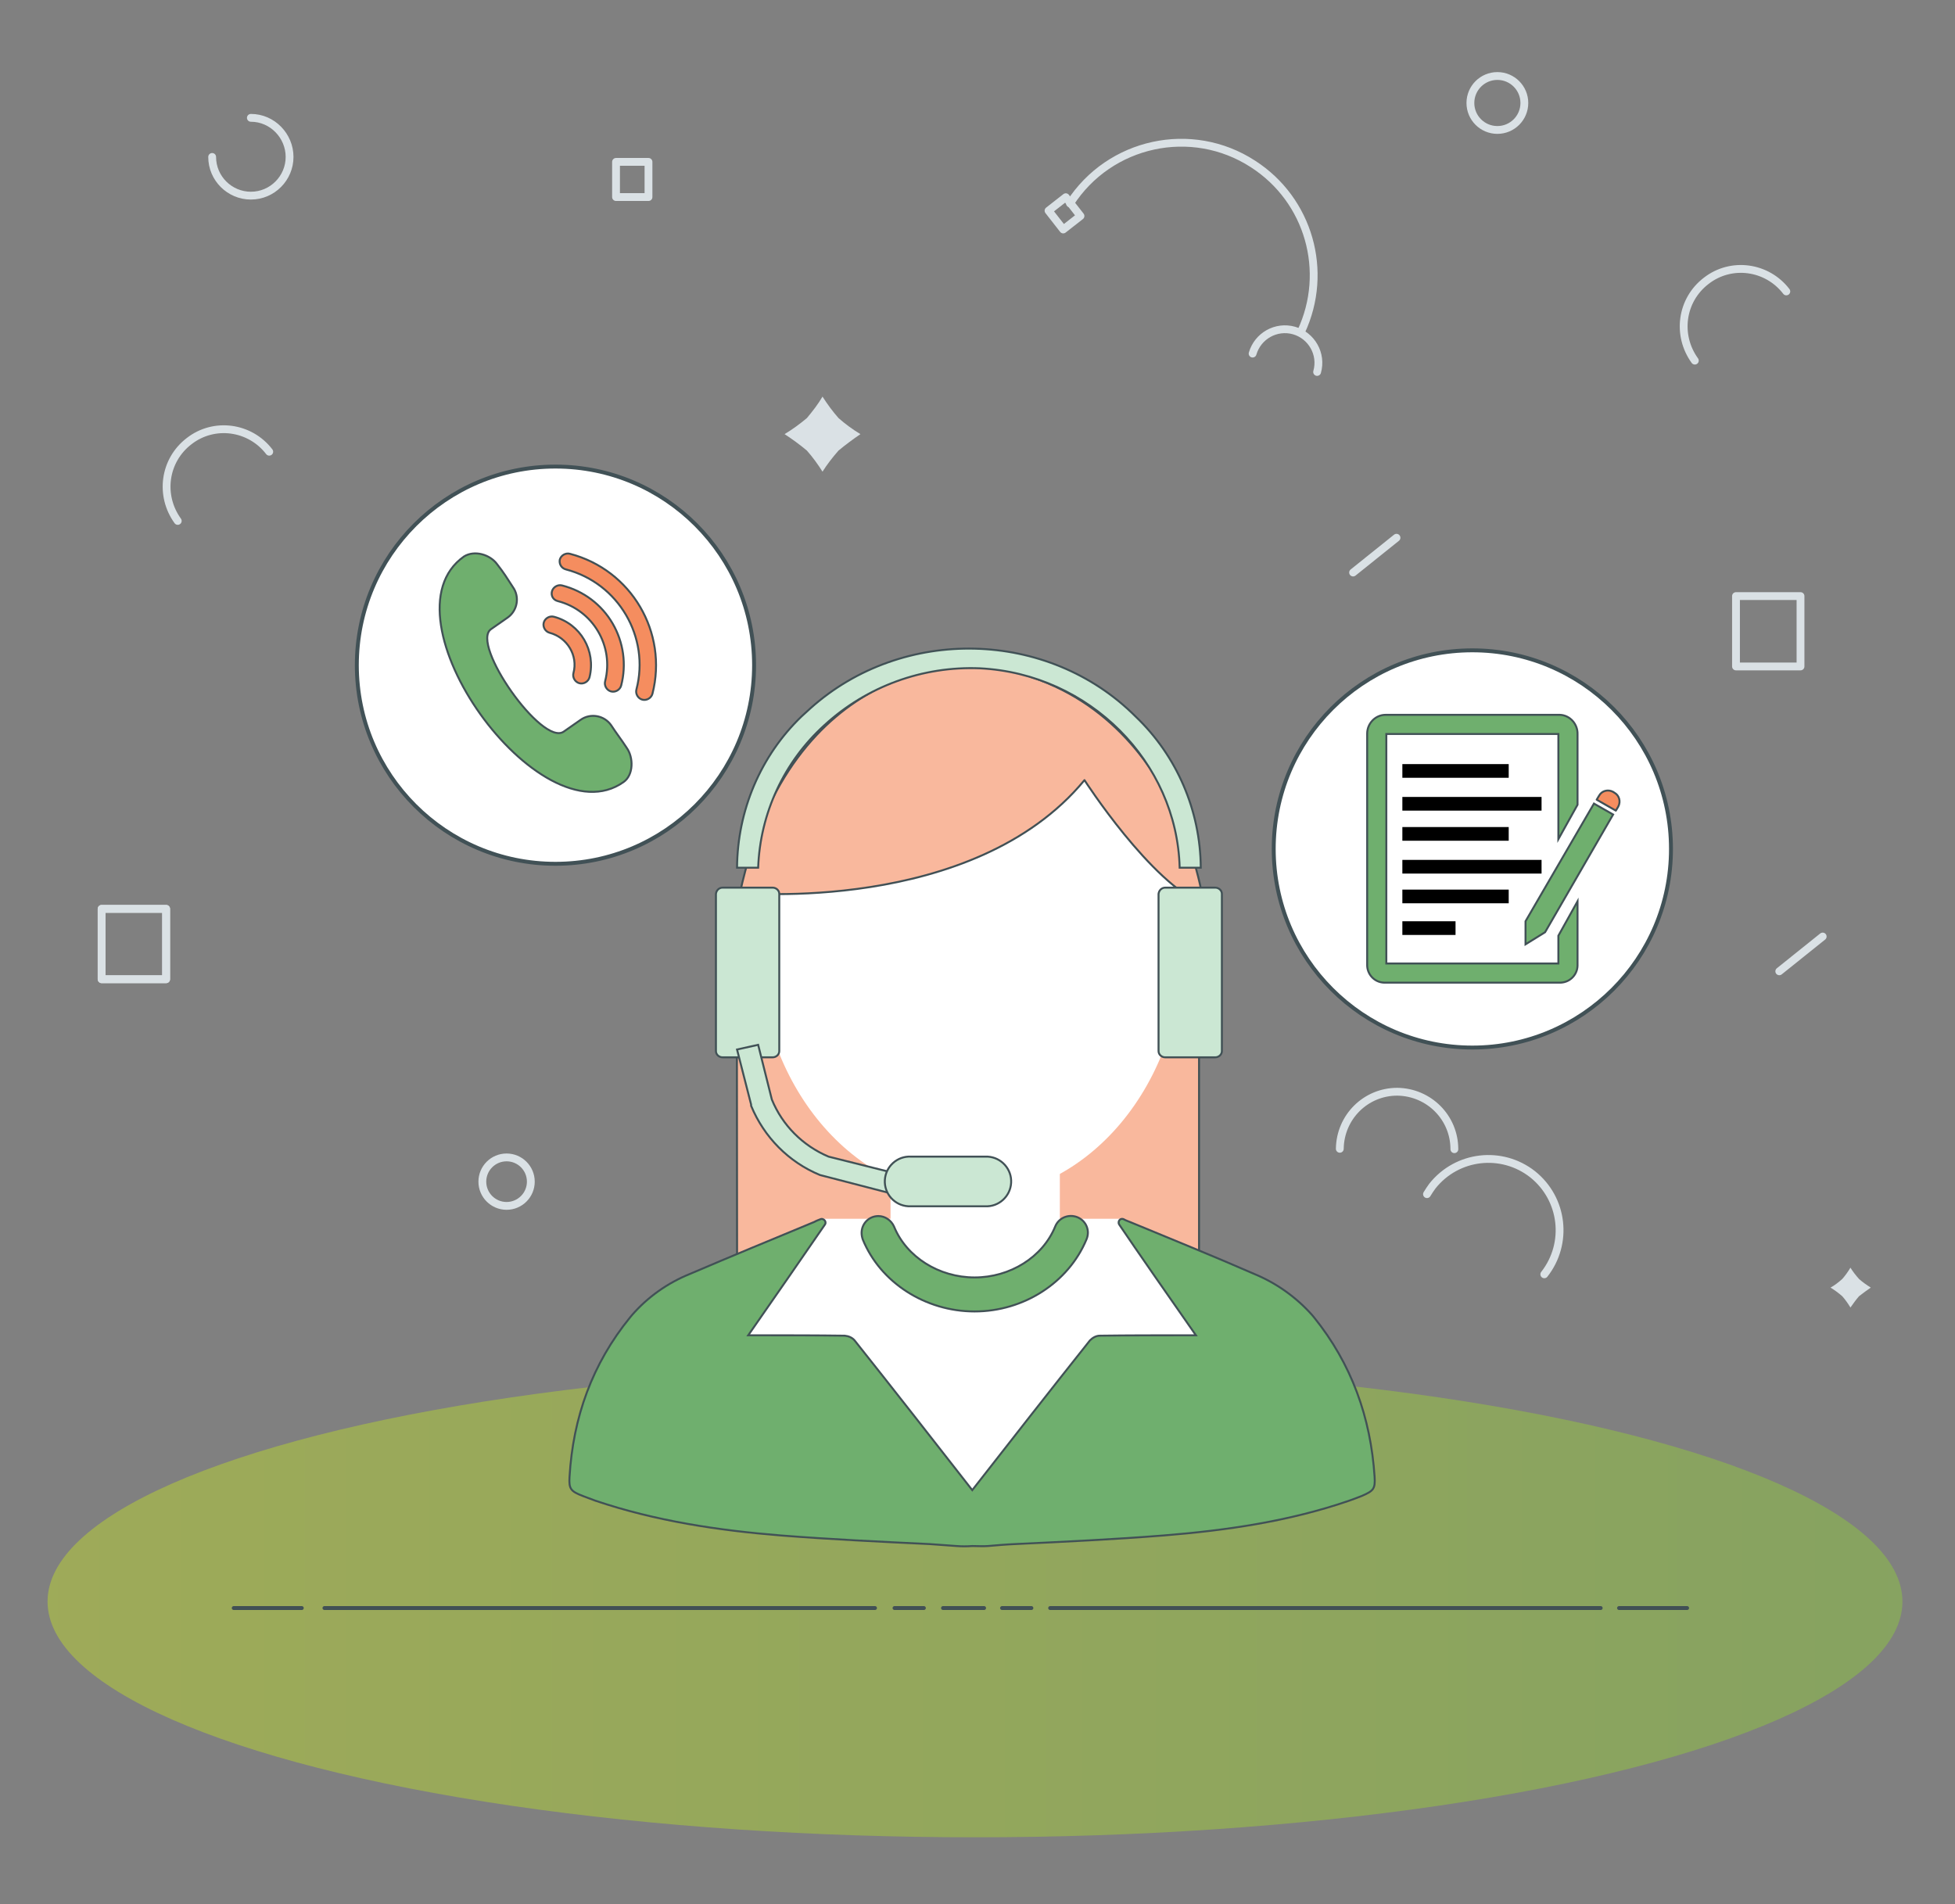 <?xml version="1.0" encoding="utf-8"?>
<!-- Generator: Adobe Illustrator 23.0.3, SVG Export Plug-In . SVG Version: 6.00 Build 0)  -->
<svg version="1.1" id="Layer_1" xmlns="http://www.w3.org/2000/svg" xmlns:xlink="http://www.w3.org/1999/xlink" x="0px" y="0px"
	 viewBox="0 0 500 487" style="enable-background:new 0 0 500 487;" xml:space="preserve">
<rect x="0" y="0" width="500" height="487" fill="#808080" stroke="none"/>
<style type="text/css">
	.st0{opacity:0.5;fill:url(#Ellipse_86_1_);enable-background:new    ;}
	.st1{fill:none;stroke:#415055;stroke-linecap:round;stroke-miterlimit:10;}
	.st2{fill:none;stroke:#DAE1E5;stroke-width:2;stroke-linecap:round;stroke-linejoin:round;}
	.st3{fill-rule:evenodd;clip-rule:evenodd;fill:#DAE1E5;}
	.st4{fill-rule:evenodd;clip-rule:evenodd;fill:#DAE1E5;stroke:#DAE1E5;stroke-width:2;stroke-linecap:round;}
	.st5{fill:#F9B89D;stroke:#415055;stroke-width:0.5;stroke-linecap:round;stroke-linejoin:round;}
	.st6{fill:#FFFFFF;stroke:#415156;stroke-miterlimit:10;}
	.st7{fill-rule:evenodd;clip-rule:evenodd;fill:#6FAF6E;stroke:#415156;stroke-width:0.5;stroke-miterlimit:10;}
	.st8{fill:#6FAF6E;stroke:#415156;stroke-width:0.5;stroke-miterlimit:10;}
	.st9{fill:#FFFFFF;}
	.st10{fill:#F58D5F;stroke:#415055;stroke-width:0.5;stroke-linecap:round;stroke-linejoin:round;}
	.st11{fill:#CBE7D3;stroke:#415156;stroke-width:0.5;stroke-miterlimit:10;}
</style>
<g id="Group_293" transform="translate(-4.64 -1.86)">
	
		<linearGradient id="Ellipse_86_1_" gradientUnits="userSpaceOnUse" x1="-185.396" y1="758.78" x2="-184.396" y2="758.78" gradientTransform="matrix(474.476 0 0 -120.608 87982.617 91926.414)">
		<stop  offset="0" style="stop-color:#BCD531"/>
		<stop  offset="0.54" style="stop-color:#A4CD39"/>
		<stop  offset="1" style="stop-color:#8DC541"/>
	</linearGradient>
	<ellipse id="Ellipse_86" class="st0" cx="254" cy="411.5" rx="237.2" ry="60.3"/>
	<g id="Group_284" transform="translate(52.322 394.761)">
		<line id="Line_136" class="st1" x1="35.3" y1="18.4" x2="176.1" y2="18.4"/>
		<line id="Line_137" class="st1" x1="188.6" y1="18.4" x2="181.1" y2="18.4"/>
		<line id="Line_138" class="st1" x1="12.1" y1="18.4" x2="29.5" y2="18.4"/>
		<line id="Line_139" class="st1" x1="361.7" y1="18.4" x2="220.9" y2="18.4"/>
		<line id="Line_140" class="st1" x1="383.8" y1="18.4" x2="366.4" y2="18.4"/>
		<line id="Line_141" class="st1" x1="204" y1="18.4" x2="193.5" y2="18.4"/>
		<line id="Line_142" class="st1" x1="216.1" y1="18.4" x2="208.6" y2="18.4"/>
	</g>
	<circle id="Oval-22-Copy-7" class="st2" cx="134.2" cy="304.1" r="6.2"/>
	<path id="Polygon-Copy-4" class="st3" d="M215,103.3c1.2,1.9,2.6,3.8,4.1,5.5c1.7,1.5,3.6,2.9,5.6,4.1c-1.9,1.3-3.8,2.7-5.6,4.2
		c-1.5,1.7-2.9,3.5-4.1,5.4c-1.2-1.9-2.5-3.7-4-5.4c-1.8-1.5-3.7-2.9-5.7-4.2c2-1.2,3.9-2.6,5.7-4.1
		C212.5,107,213.9,105.2,215,103.3z"/>
	<path id="Oval-22-Copy-3" class="st2" d="M58.9,42c0,5.5,4.5,9.9,9.9,9.9l0,0l0,0c5.5,0,9.9-4.5,9.9-9.9S74.3,32,68.8,32"/>
	<circle id="Oval-22-Copy-7-2" class="st2" cx="387.6" cy="28.2" r="6.9"/>
	<path id="Oval-22-Copy-4" class="st2" d="M376.6,295.8c0-8.1-6.5-14.6-14.6-14.7c-8.1,0-14.6,6.5-14.7,14.6c0,0,0,0,0,0"/>
	<path id="Oval-22-Copy-5" class="st2" d="M399.6,327.8c6.2-7.9,4.9-19.3-3-25.6c-7.9-6.2-19.3-4.9-25.6,3c-0.5,0.7-1,1.4-1.4,2.1"
		/>
	<path id="Polygon-Copy-2" class="st3" d="M477.9,326.1c0.6,1,1.4,2,2.2,2.9c0.9,0.8,1.9,1.5,3,2.2c-1,0.7-2,1.4-3,2.2
		c-0.8,0.9-1.5,1.9-2.2,2.9c-0.6-1-1.3-2-2.1-2.9c-0.9-0.8-2-1.6-3-2.2c1.1-0.6,2.1-1.4,3-2.2C476.6,328.1,477.3,327.1,477.9,326.1z
		"/>
	<path id="Oval-22-Copy-6" class="st2" d="M278.3,53.9c10.1-15.7,31.1-20.3,46.8-10.1c14.3,9.2,19.5,27.5,12.3,42.9"/>
	<path id="Oval-22-Copy-9" class="st2" d="M325,92.3c1.3-4.5,6-7.2,10.6-5.9c4.5,1.3,7.2,6,5.9,10.6"/>
	<g id="Group_286" transform="translate(260.686 33.873)">
		<g id="Group_285" transform="translate(0 0)">
			
				<rect id="Rectangle_278" x="13.4" y="19.5" transform="matrix(0.788 -0.616 0.616 0.788 -10.449 14.765)" class="st2" width="5.6" height="6.1"/>
		</g>
	</g>
	<path id="Path-66" class="st4" d="M350.7,148.3l11.1-8.9"/>
	<path id="Oval-22-Copy-4-2" class="st2" d="M461.5,76.4c-4.9-6.4-14.1-7.7-20.5-2.7c-6.4,4.9-7.6,13.9-2.9,20.4"/>
	<g id="Group_288" transform="translate(150.093 24.866)">
		<g id="Group_287" transform="translate(0)">
			<rect id="Rectangle_279" x="12.1" y="18.4" class="st2" width="8.3" height="9"/>
		</g>
	</g>
	<g id="Group_290" transform="translate(18.529 215.924)">
		<g id="Group_289">
			<rect id="Rectangle_280" x="12.1" y="18.4" class="st2" width="16.5" height="18"/>
		</g>
	</g>
	<path id="Path_162" class="st5" d="M193.2,382.5l-0.1-121c0,0,1.9-80.9,59.1-89.6c0,0,51.3,0,59.1,89.6v121H193.2z"/>
	<path id="Path-67" class="st4" d="M146.6,214.3l-12.4-12.4"/>
	<circle id="Ellipse_87" class="st6" cx="146.7" cy="172" r="50.8"/>
	<circle id="Ellipse_88" class="st6" cx="381.2" cy="219" r="50.8"/>
	<path id="Path_163" class="st7" d="M131.8,146.2c1.8,2.3,2.5,3.5,4,5.8c1.8,2.5,1.2,6-1.3,7.8l-4.3,3c-5.3,3.8,13.1,30,18.6,26.2
		l4.3-3c2.5-1.8,6-1.2,7.8,1.3c1.5,2.3,2.5,3.5,4,5.8c1.8,2.5,1.8,7-0.8,8.8c-21.4,15.1-62.7-42.3-40.8-57.7
		C126,142.5,130,143.7,131.8,146.2z"/>
	<path id="Path_164" class="st8" d="M403.2,248.3h-44v-58.7h44v26.9l4.9-8.8v-18c0.1-2.6-1.9-4.9-4.5-5c-0.1,0-0.1,0-0.2,0H359
		c-2.6,0-4.7,2.2-4.7,4.8c0,0.1,0,0.2,0,0.2v58.8c-0.1,2.5,1.8,4.6,4.3,4.7c0.1,0,0.3,0,0.4,0h44.4c2.5,0.1,4.6-1.8,4.7-4.3
		c0-0.1,0-0.3,0-0.4v-16.1l-4.9,8.8L403.2,248.3z"/>
	<rect id="Rectangle_281" x="363.3" y="197.3" width="27.2" height="3.5"/>
	<rect id="Rectangle_282" x="363.3" y="213.4" width="27.2" height="3.5"/>
	<path id="Path_165" class="st9" d="M275.7,301.1v15.4h-43.3v-12.4L275.7,301.1z"/>
	<rect id="Rectangle_283" x="363.3" y="205.7" width="35.6" height="3.5"/>
	<rect id="Rectangle_284" x="363.3" y="221.8" width="35.6" height="3.5"/>
	<rect id="Rectangle_285" x="363.3" y="229.4" width="27.2" height="3.5"/>
	<path id="Path_166" class="st10" d="M417.2,204.4c-1.3-0.7-2.9-0.3-3.6,1c0,0,0,0,0,0l0,0l-0.6,1l4.9,2.8l0.6-1l0,0
		c0.7-1.3,0.3-2.9-1-3.6c0,0,0,0,0,0L417.2,204.4z"/>
	<path id="Path_167" class="st8" d="M394.8,237.5v5.9l5-3.1l17.4-30.1l-4.9-2.8L394.8,237.5z"/>
	<rect id="Rectangle_286" x="363.3" y="237.5" width="13.6" height="3.5"/>
	<g id="Group_291" transform="translate(131.506 125.01)">
		<path id="Path_168" class="st10" d="M17.9,22.5C31.3,26,39.4,39.8,35.9,53.2c-0.3,1.1,0.4,2.3,1.5,2.6c1.1,0.3,2.3-0.4,2.6-1.5
			c4-15.7-5.4-31.7-21.1-35.8c-1.1-0.3-2.3,0.4-2.6,1.5C16.1,21.1,16.7,22.2,17.9,22.5L17.9,22.5z"/>
		<path id="Path_169" class="st10" d="M15.8,30.6c9,2.3,14.4,11.5,12.1,20.5c-0.3,1.1,0.4,2.3,1.5,2.6c1.1,0.3,2.3-0.4,2.6-1.5
			c1.4-5.4,0.6-11.1-2.2-15.9l0,0c-2.8-4.8-7.4-8.3-12.9-9.7c-1.1-0.3-2.3,0.4-2.6,1.5C14,29.2,14.6,30.3,15.8,30.6L15.8,30.6
			L15.8,30.6z"/>
		<path id="Path_170" class="st10" d="M13.7,38.7c4.5,1.2,7.3,5.8,6.1,10.3c-0.3,1.1,0.4,2.3,1.5,2.6s2.3-0.4,2.6-1.5
			c1.7-6.8-2.3-13.7-9.1-15.5c-1.1-0.3-2.3,0.4-2.6,1.5S12.6,38.4,13.7,38.7L13.7,38.7L13.7,38.7L13.7,38.7z"/>
	</g>
	<path id="Path_171" class="st9" d="M190.9,348.3v-24.2l24.3-10.5H291l24.5,30.5L281.8,390l-74.4-2L190.9,348.3z"/>
	<path id="Path_172" class="st8" d="M280.2,313.2c-2.2-0.9-4.8,0.1-5.7,2.4c-3.2,7.8-11.5,13-20.6,13c-9.1,0-17.4-5.2-20.6-13
		c-0.7-1.6-2.3-2.7-4-2.7c-2.4,0-4.3,1.9-4.3,4.3c0,0.6,0.1,1.1,0.3,1.7c4.5,11,16,18.4,28.6,18.4c12.6,0,24-7.4,28.6-18.4
		C283.5,316.6,282.4,314.1,280.2,313.2z"/>
	<path id="Path_173" class="st8" d="M356.2,379.6c-1-15.2-5.9-28.9-15.5-40.8c-0.2-0.2-0.3-0.4-0.5-0.6c-4.1-4.6-9.2-8.2-14.8-10.5
		c-10.5-4.6-21.2-8.9-31.8-13.3c-0.5-0.2-1.1-0.4-1.6-0.7c-0.5-0.2-1,0-1.2,0.5c-0.1,0.3-0.1,0.6,0.1,0.9c3.9,5.8,14,20.3,19.6,28.3
		h-2.7c-7.3,0-14.6,0-21.9,0.1c-0.9,0-1.8,0.5-2.5,1.2c-10.1,12.7-20.1,25.5-30.1,38.3c-10-12.8-20-25.6-30.1-38.3
		c-0.6-0.7-1.5-1.1-2.5-1.2c-7.3-0.1-14.6-0.1-21.9-0.1H196c5.6-8,15.6-22.5,19.6-28.3c0.3-0.4,0.2-1-0.3-1.3
		c-0.3-0.2-0.6-0.2-0.8-0.1c-0.5,0.2-1.1,0.4-1.6,0.7c-10.6,4.4-21.3,8.8-31.8,13.3c-5.7,2.3-10.8,5.9-14.8,10.5
		c-0.2,0.2-0.3,0.4-0.5,0.6c-9.7,11.9-14.6,25.6-15.5,40.8c-0.2,3.1,0.3,3.7,3.4,4.9c1.1,0.4,2.1,0.8,3.2,1.2
		c15.4,5.2,31.4,7.6,47.5,8.9c12.7,1,25.4,1.6,38,2.2c2.3,0.2,4.6,0.3,6.9,0.5c1.3,0.1,2.6,0.1,4,0c1.4,0,2.7,0.1,4,0
		c2.3-0.2,4.6-0.4,6.9-0.5c12.7-0.6,25.4-1.2,38-2.2c16.1-1.3,32.1-3.6,47.5-8.9c1.1-0.4,2.2-0.8,3.2-1.2
		C355.9,383.2,356.4,382.7,356.2,379.6z"/>
	<ellipse id="Ellipse_89" class="st9" cx="252.9" cy="243.3" rx="54.3" ry="64.8"/>
	<path id="Path_174" class="st5" d="M193.9,230.2c0,0,59.6,5.7,88.1-28.8c0,0,17,26.4,30.5,31.8c0,0-7-56.8-59.5-61.3
		C252.9,171.9,207,169.9,193.9,230.2z"/>
	<g id="Group_292" transform="translate(175.642 149.298)">
		<path id="Path_175" class="st11" d="M130.7,74.5h5.4c-0.1-14.6-6.1-28.6-16.7-38.7c-22.3-22.3-59.5-23.2-83.1-2.1
			c-0.8,0.7-1.5,1.4-2.3,2.1C23.5,45.9,17.6,59.9,17.5,74.5h5.4c0.5-13.9,6.6-27.1,17-36.5C50.7,28.1,65,22.9,79.6,23.5
			C107.6,24.9,130,47.5,130.7,74.5z"/>
		<path id="Path_176" class="st11" d="M13.8,79.6c-0.9,0-1.6,0.7-1.7,1.6v40.2c0,0.9,0.8,1.6,1.7,1.6h12.8c0.9,0,1.7-0.7,1.7-1.6
			V81.2c0-0.9-0.8-1.6-1.7-1.6L13.8,79.6z"/>
		<path id="Path_177" class="st11" d="M127,79.6c-0.9,0-1.6,0.7-1.7,1.6v40.2c0,0.9,0.8,1.6,1.7,1.6h12.8c0.9,0,1.7-0.7,1.7-1.6
			V81.2c0-0.9-0.8-1.6-1.7-1.6L127,79.6z"/>
		<path id="Path_178" class="st11" d="M40.9,148.4c-6.6-2.8-11.8-8-14.5-14.6l-3.5-14l-5.4,1.2l3.6,14.1v0.3
			c3.3,8,9.6,14.4,17.6,17.7l21.2,5.5l1.4-5.1L40.9,148.4z"/>
		<path id="Path_179" class="st11" d="M62,148.4c-3.5-0.2-6.5,2.5-6.7,6c-0.2,3.5,2.5,6.5,6,6.7c0.2,0,0.5,0,0.7,0h18.9
			c3.5,0.2,6.5-2.5,6.7-6s-2.5-6.5-6-6.7c-0.2,0-0.5,0-0.7,0H62z"/>
	</g>
	<g id="Group_380" transform="translate(18.528 215.924)">
		<g id="Group_289-2">
			<rect id="Rectangle_280-2" x="12.1" y="18.4" class="st2" width="16.5" height="18"/>
		</g>
	</g>
	<g id="Group_381" transform="translate(436.528 135.924)">
		<g id="Group_289-3">
			<rect id="Rectangle_280-3" x="12.1" y="18.4" class="st2" width="16.5" height="18"/>
		</g>
	</g>
	<path id="Path-66-2" class="st4" d="M459.7,250.3l11.1-8.9"/>
	<path id="Oval-22-Copy-4-3" class="st2" d="M73.5,117.4c-4.9-6.4-14.1-7.7-20.5-2.7c-6.4,4.9-7.6,13.9-2.9,20.4"/>
</g>
</svg>
